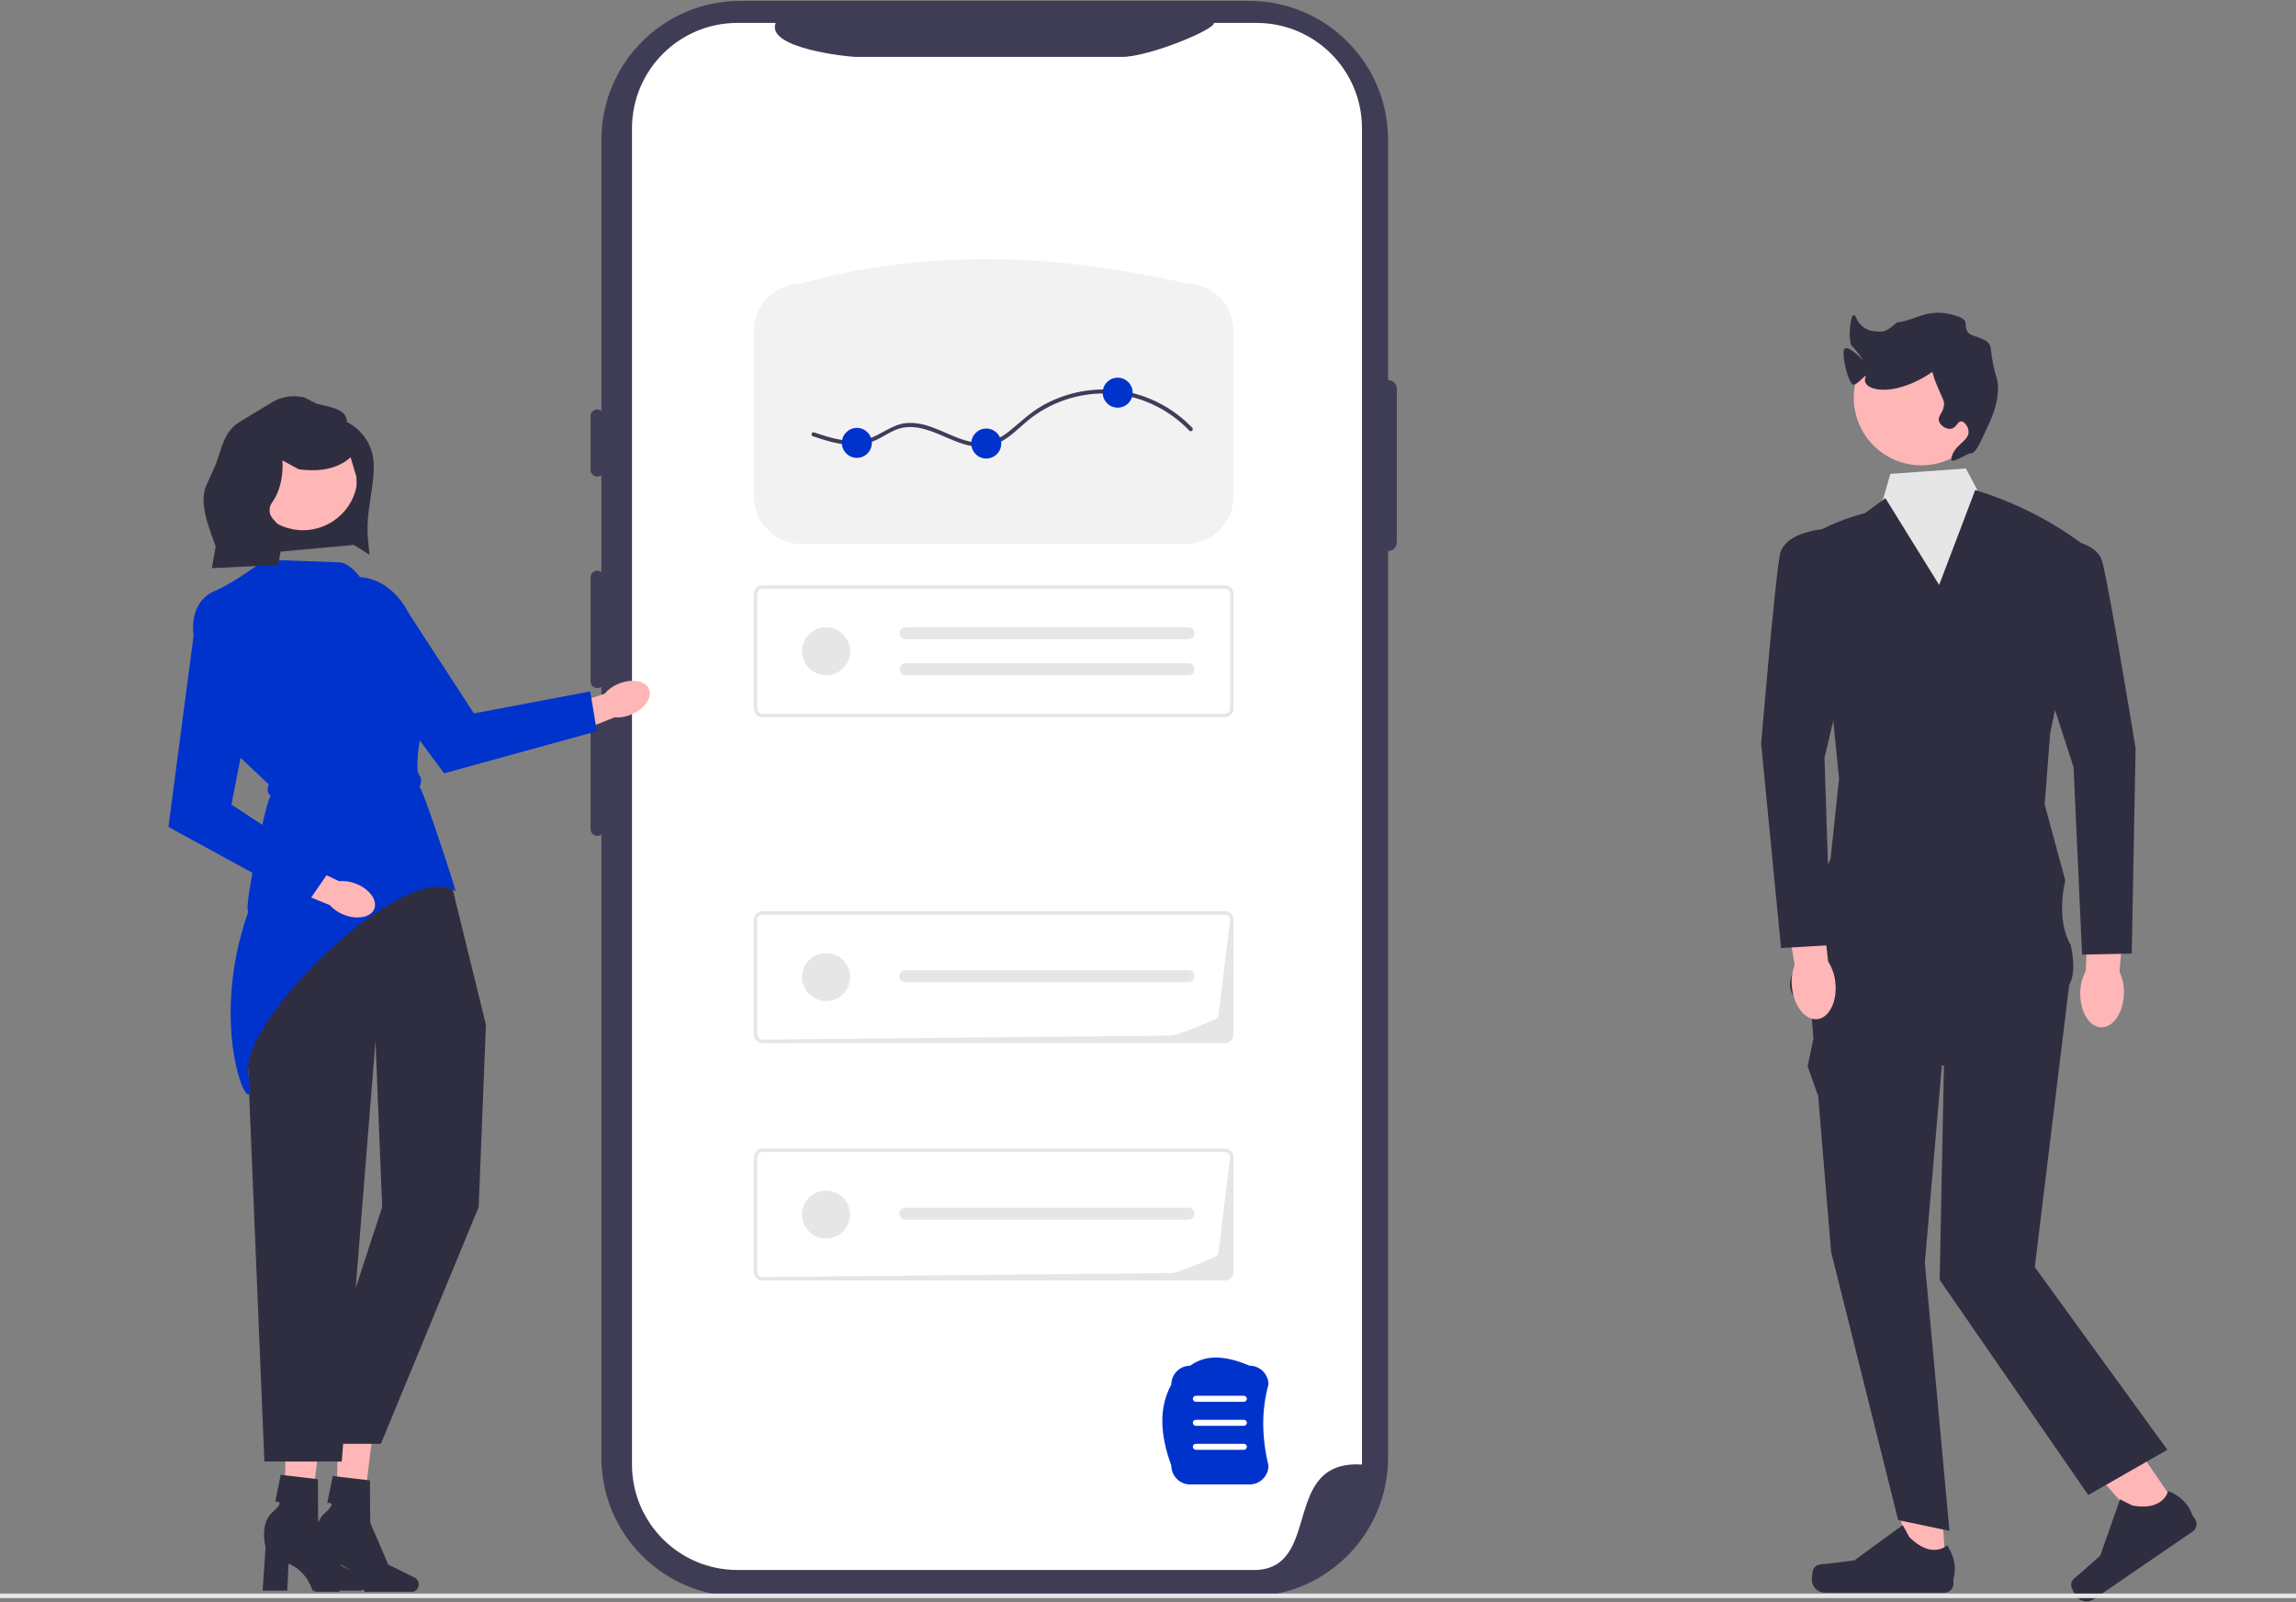 <svg width="900" height="628" viewBox="0 0 900 628" fill="none" xmlns="http://www.w3.org/2000/svg">
<rect x="0" y="0" width="900" height="628" fill="#808080" stroke="none"/>
<g clip-path="url(#clip0_6_415)">
<path d="M112.129 558.315L126.051 558.645L120.792 601.026L111.359 600.803L112.129 558.315Z" fill="#FFB6B6"/>
<path d="M143.724 620.484C143.724 619.333 143.125 618.292 142.2 617.836L131.811 612.703L124.727 596.275L124.62 579.723L110.023 578.007L107.912 588.551C107.912 588.551 112.259 587.902 106.893 592.561C101.526 597.22 104.11 606.334 104.11 606.334L102.94 623.37H112.599L113.118 612.775C120.631 615.963 122.473 623.37 122.473 623.37H141.198C142.593 623.37 143.724 622.078 143.724 620.484Z" fill="#2F2E41"/>
<path d="M132.521 558.782L146.443 559.112L141.184 601.493L131.751 601.27L132.521 558.782Z" fill="#FFB6B6"/>
<path d="M164.116 620.951C164.116 619.8 163.517 618.759 162.592 618.302L152.203 613.17L145.119 596.741L145.012 580.19L130.416 578.474L128.305 589.017C128.305 589.017 132.651 588.369 127.285 593.028C121.918 597.687 124.502 606.801 124.502 606.801L123.332 623.836H132.991L133.51 613.242C141.023 616.429 142.865 623.836 142.865 623.836H161.59C162.985 623.836 164.116 622.544 164.116 620.951Z" fill="#2F2E41"/>
<path d="M116.556 310.194L100.774 347.878C95.514 360.439 93.847 374.215 95.959 387.669L103.629 572.795H133.956L147.193 407.94L149.805 473.06L119.446 565.84H149.305L187.632 473.06L190.474 401.618L176.857 346.18L116.556 310.194Z" fill="#2F2E41"/>
<path d="M544.113 148.95V54.823C544.113 24.736 519.722 0.346 489.635 0.346H290.211C260.124 0.345 235.733 24.735 235.732 54.822V571.208C235.732 601.295 260.123 625.686 290.21 625.686H489.632C519.72 625.686 544.11 601.295 544.11 571.208V215.951C546.005 215.951 547.542 214.415 547.542 212.52L547.544 152.381C547.544 150.486 546.008 148.95 544.113 148.95Z" fill="#3F3D56"/>
<path d="M533.883 50.294V573.974C502.045 572.019 518.239 613.968 492.579 615.286H289.064C266.243 615.29 247.74 596.795 247.733 573.974V50.294C247.74 27.474 266.243 8.979 289.062 8.982H304.071C299.984 19.034 332.971 22.304 335.5 22.307H439.73C450.58 22.293 476.758 11.325 475.805 8.982H492.572C515.382 8.986 533.874 27.475 533.883 50.286V50.294Z" fill="white"/>
<path d="M234.129 160.479C232.677 160.479 231.497 161.66 231.497 163.111V184.164C231.497 185.615 232.677 186.796 234.129 186.796C235.58 186.796 236.76 185.615 236.76 184.164V163.111C236.76 161.66 235.58 160.479 234.129 160.479Z" fill="#3F3D56"/>
<path d="M234.129 223.638C232.677 223.638 231.497 224.818 231.497 226.27V267.06C231.497 268.511 232.677 269.691 234.129 269.691C235.58 269.691 236.76 268.511 236.76 267.06V226.27C236.76 224.818 235.58 223.638 234.129 223.638Z" fill="#3F3D56"/>
<path d="M234.129 281.534C232.677 281.534 231.497 282.714 231.497 284.165V324.955C231.497 326.407 232.677 327.587 234.129 327.587C235.58 327.587 236.76 326.407 236.76 324.955V284.165C236.76 282.714 235.58 281.534 234.129 281.534Z" fill="#3F3D56"/>
<path d="M854.84 592.4L842.351 600.954L803.413 556.857L821.844 544.232L854.84 592.4Z" fill="#FFB6B6"/>
<path d="M811.862 621.427C811.922 622.348 813.165 624.603 813.687 625.364C815.29 627.705 818.488 628.302 820.829 626.699L859.5 600.205C861.097 599.111 861.505 596.929 860.411 595.332L859.308 593.722C859.308 593.722 857.906 587.573 849.881 584.307C849.881 584.307 848.185 592.331 835.859 590.027L831.025 587.597L823.234 609.714L815.31 616.708C813.576 618.239 811.713 619.12 811.862 621.427Z" fill="#2F2E41"/>
<path d="M762.769 615.109L747.632 615.107L740.431 556.722L758.959 559.029L762.769 615.109Z" fill="#FFB6B6"/>
<path d="M710.908 614.765C710.437 615.559 710.188 618.121 710.188 619.044C710.188 621.881 712.488 624.181 715.325 624.181H762.202C764.138 624.181 765.707 622.612 765.707 620.677V618.725C765.707 618.725 768.026 612.859 763.252 605.629C763.252 605.629 757.318 611.29 748.451 602.424L745.837 597.687L726.91 611.529L716.419 612.82C714.124 613.103 712.089 612.777 710.908 614.765Z" fill="#2F2E41"/>
<path d="M709.697 393.226L710.836 406.994L708.569 417.942L712.697 429.485L717.746 490.516L744.062 595.739L764.155 599.969L754.509 494.864L761.991 408.169L709.697 393.226Z" fill="#2F2E41"/>
<path d="M795.083 333.454L718.236 334.521L709.697 393.222L761.991 417.771L760.323 501.608L818.563 585.915L849.582 568.193L797.605 496.597L812.16 377.212L795.083 333.454Z" fill="#2F2E41"/>
<path d="M738.197 195.447L724.639 212.847L731.044 346.261L781.207 345.194L789.745 228.857L779.073 198.972L775.211 192.275L770.592 183.603L740.981 185.718L738.197 195.447Z" fill="#E6E6E6"/>
<path d="M718.177 277.953L720.888 305.22L717.557 336.597L713.393 345.103L703.876 378.944C703.876 378.944 694.162 393.743 715.508 394.807C736.855 395.871 806.822 388.947 806.822 388.947C806.822 388.947 815.546 388.732 811.744 370.484C805.603 359.929 809.563 345.057 809.563 345.057L801.486 315.302L803.62 287.553L818.563 214.975C805.292 204.546 790.428 197.082 774.269 192.026L760.117 229.241L739.045 195.229L731.04 201.099C720.244 203.93 710.742 208.284 703.227 214.974L718.177 277.953Z" fill="#2F2E41"/>
<path d="M464.836 213.218H314.206C303.881 213.207 295.514 204.839 295.502 194.515V129.767C295.514 119.442 303.881 111.075 314.206 111.063C362.271 97.747 412.682 98.995 464.836 111.063C475.161 111.075 483.527 119.442 483.539 129.767V194.515C483.527 204.839 475.161 213.206 464.836 213.218Z" fill="#F2F2F2"/>
<path d="M480.182 281.076H298.861C297.007 281.074 295.505 279.572 295.503 277.719V232.741C295.506 230.888 297.008 229.386 298.861 229.384H480.182C482.036 229.386 483.537 230.888 483.54 232.741V277.72C483.537 279.573 482.036 281.075 480.182 281.077V281.076ZM298.861 230.727C297.749 230.728 296.848 231.629 296.846 232.741V277.72C296.848 278.832 297.749 279.733 298.861 279.734H480.182C481.294 279.733 482.196 278.832 482.197 277.72V232.741C482.196 231.629 481.294 230.728 480.182 230.727H298.861Z" fill="#E6E6E6"/>
<path d="M354.936 245.824C353.638 245.852 352.608 246.926 352.635 248.224C352.662 249.484 353.677 250.498 354.936 250.525H465.743C467.04 250.575 468.132 249.563 468.182 248.266C468.232 246.968 467.22 245.876 465.922 245.826H354.936V245.824Z" fill="#E6E6E6"/>
<path d="M354.936 259.931C353.638 259.958 352.608 261.033 352.635 262.331C352.662 263.59 353.677 264.605 354.936 264.631H465.743C467.04 264.681 468.132 263.669 468.182 262.372C468.232 261.074 467.22 259.982 465.922 259.933H354.936V259.931Z" fill="#E6E6E6"/>
<path d="M323.809 264.634C329.002 264.634 333.212 260.424 333.212 255.231C333.212 250.038 329.002 245.829 323.809 245.829C318.616 245.829 314.407 250.038 314.407 255.231C314.407 260.424 318.616 264.634 323.809 264.634Z" fill="#E6E6E6"/>
<path d="M480.182 501.843H298.861C297.007 501.841 295.505 500.339 295.503 498.486V453.509C295.506 451.655 297.008 450.153 298.861 450.151H480.182C482.036 450.153 483.537 451.655 483.54 453.509V498.487C483.537 500.34 482.036 501.842 480.182 501.844V501.843ZM298.861 451.494C297.749 451.495 296.848 452.396 296.846 453.509V498.487C296.848 499.599 297.749 500.5 298.861 500.501L459.584 498.917C460.697 498.916 477.561 492.627 477.563 491.514L482.197 453.509C482.196 452.396 481.294 451.495 480.182 451.494H298.861Z" fill="#E6E6E6"/>
<path d="M354.936 473.296C353.638 473.269 352.563 474.299 352.536 475.597C352.508 476.895 353.538 477.969 354.836 477.997C354.87 477.997 354.903 477.997 354.936 477.997H465.742C467.04 478.046 468.132 477.035 468.182 475.737C468.231 474.44 467.22 473.348 465.922 473.298H354.936V473.296Z" fill="#E6E6E6"/>
<path d="M323.809 485.401C329.002 485.401 333.212 481.191 333.212 475.998C333.212 470.805 329.002 466.596 323.809 466.596C318.616 466.596 314.407 470.805 314.407 475.998C314.407 481.191 318.616 485.401 323.809 485.401Z" fill="#E6E6E6"/>
<path d="M480.182 408.78H298.861C297.007 408.778 295.505 407.276 295.503 405.423V360.446C295.506 358.592 297.008 357.09 298.861 357.088H480.182C482.036 357.09 483.537 358.592 483.54 360.446V405.424C483.537 407.277 482.036 408.779 480.182 408.781V408.78ZM298.861 358.431C297.749 358.432 296.848 359.333 296.846 360.446V405.424C296.848 406.536 297.749 407.437 298.861 407.438L459.584 405.854C460.697 405.853 477.561 399.564 477.563 398.452L482.197 360.446C482.196 359.333 481.294 358.432 480.182 358.431H298.861Z" fill="#E6E6E6"/>
<path d="M354.936 380.233C353.638 380.206 352.563 381.236 352.536 382.534C352.508 383.832 353.538 384.906 354.836 384.934C354.87 384.934 354.903 384.934 354.936 384.934H465.742C467.04 384.983 468.132 383.972 468.182 382.674C468.231 381.377 467.22 380.285 465.922 380.235H354.936V380.233Z" fill="#E6E6E6"/>
<path d="M323.809 392.338C329.002 392.338 333.212 388.128 333.212 382.935C333.212 377.742 329.002 373.533 323.809 373.533C318.616 373.533 314.407 377.742 314.407 382.935C314.407 388.128 318.616 392.338 323.809 392.338Z" fill="#E6E6E6"/>
<path d="M753.145 182.369C767.776 182.369 779.636 170.509 779.636 155.879C779.636 141.248 767.776 129.388 753.145 129.388C738.515 129.388 726.655 141.248 726.655 155.879C726.655 170.509 738.515 182.369 753.145 182.369Z" fill="#FFB6B6"/>
<path d="M772.602 177.645C774.061 177.893 775.774 174.357 777.411 170.912C780.837 163.701 783.016 159.117 783.181 152.637C783.323 147.115 781.789 148.564 780.296 136.287C779.804 132.237 772.885 132.245 771.477 130.322C769.099 127.074 772.748 125.734 766.831 123.783C755.747 120.128 750.734 125.806 743.695 126.295C743.517 126.307 740.028 129.72 738.079 129.896C734.664 130.206 729.738 129.674 727.53 124.471C725.465 119.607 724.097 133.822 725.943 135.581C727.51 137.074 730.213 140.823 730.282 141.096C730.36 141.404 723.855 134.198 722.769 137.168C721.987 139.305 724.447 150.301 726.434 150.714C728.096 151.059 732.161 145.582 731.244 147.828C729.117 153.038 741.904 156.363 757.213 145.905C757.755 145.534 757.243 146.125 759.136 150.714C761.524 156.501 762.063 156.814 762.022 158.408C761.931 161.859 759.341 162.875 760.098 165.141C760.711 166.977 763.108 168.398 764.907 168.026C766.937 167.608 767.285 165.096 768.754 165.141C770.013 165.179 771.507 167.075 771.64 168.988C771.92 173.019 765.953 174.128 764.907 179.568C764.317 182.639 771.261 177.416 772.602 177.645Z" fill="#2F2E41"/>
<path d="M832.551 389.392C832.666 386.425 832.069 383.474 830.809 380.786L833.538 349.871L818.785 349.004L817.606 380.463C816.214 383.085 815.471 386.003 815.437 388.971C815.252 396.397 818.933 402.512 823.658 402.63C828.382 402.749 832.363 396.824 832.549 389.399L832.551 389.392Z" fill="#FFB6B6"/>
<path d="M801.169 264.73L812.802 300.686L816.141 374.123L835.614 373.725L837.125 293.284C837.125 293.284 827.42 233.844 824.171 220.485C820.921 207.125 790.957 212.076 790.957 212.076L801.169 264.73Z" fill="#2F2E41"/>
<path d="M318.657 170.986C324.159 172.812 329.926 174.661 335.798 174.349C338.471 174.207 341.042 173.57 343.465 172.437C345.952 171.274 348.224 169.695 350.74 168.594C359.989 164.546 369.161 171.461 377.786 174.056C382.09 175.351 386.615 175.661 390.825 173.858C395.476 171.865 398.984 168.062 402.813 164.887C411.398 157.768 422.601 153.93 433.743 154.221C445.967 154.539 457.799 159.938 466.217 168.769C466.923 169.51 468.043 168.387 467.338 167.648C459.982 159.93 450.069 154.726 439.513 153.149C428.935 151.569 417.953 153.681 408.652 158.949C403.945 161.614 400.17 165.264 396.023 168.669C391.985 171.985 387.496 174.122 382.173 173.418C373.002 172.203 365.113 165.137 355.602 165.777C349.527 166.186 345.188 170.757 339.472 172.214C332.653 173.952 325.525 171.596 319.079 169.456C318.108 169.134 317.692 170.665 318.657 170.986Z" fill="#3F3D56"/>
<path d="M335.876 179.438C339.121 179.438 341.751 176.808 341.751 173.563C341.751 170.318 339.121 167.687 335.876 167.687C332.631 167.687 330 170.318 330 173.563C330 176.808 332.631 179.438 335.876 179.438Z" fill="#0033CC"/>
<path d="M386.6 179.699C389.845 179.699 392.475 177.068 392.475 173.823C392.475 170.578 389.845 167.947 386.6 167.947C383.355 167.947 380.724 170.578 380.724 173.823C380.724 177.068 383.355 179.699 386.6 179.699Z" fill="#0033CC"/>
<path d="M438.112 159.767C441.357 159.767 443.988 157.136 443.988 153.891C443.988 150.646 441.357 148.016 438.112 148.016C434.867 148.016 432.236 150.646 432.236 153.891C432.236 157.136 434.867 159.767 438.112 159.767Z" fill="#0033CC"/>
<path d="M97.173 357.739C79.801 407.202 101.935 446.171 97.341 421.033C93.503 400.025 158.914 336.097 178.603 349.279C178.191 347.146 165.676 308.683 164.449 308.506C166.166 304.183 163.773 304.142 163.676 301.928C163.304 293.374 165.292 284.495 169.165 275.357C171.703 268.297 171.747 262.231 169.287 257.34C167.171 253.32 163.615 250.247 159.331 248.735L146.429 233.153C143.068 229.097 138.111 220.346 132.845 220.379L104.574 219.369C103.766 218.884 93.838 227.42 84.173 231.609C73.689 236.156 75.852 248.568 75.878 248.726L75.903 248.874L76.018 248.98L91.427 294.335L105.35 307.384C104.644 309.429 104.821 310.964 106.142 311.845C104.246 313.248 95.811 355.212 97.173 356.682L97.173 357.739Z" fill="#0033CC"/>
<path d="M242.441 267.977C240.338 268.816 238.468 270.146 236.985 271.856L214.597 279.531L218.56 290.076L240.844 281.156C243.102 281.314 245.365 280.929 247.444 280.033C252.675 277.862 255.798 273.403 254.415 270.074C253.032 266.745 247.672 265.806 242.441 267.977Z" fill="#FFB6B6"/>
<path d="M123.014 234.132L174.087 303.073L233.956 286.586L231.353 270.968L185.765 279.603L160.332 240.504C152.027 224.451 135.659 221.218 123.014 234.131V234.132Z" fill="#0033CC"/>
<path d="M489.837 581.766H466.529C462.459 581.766 459.147 578.454 459.147 574.384C454.729 562.379 454.172 551.611 459.147 542.616C459.147 538.546 462.459 535.234 466.529 535.234C473.421 530.235 481.457 531.753 489.837 535.234C493.907 535.234 497.219 538.546 497.219 542.616C494.391 552.794 494.595 563.413 497.219 574.384C497.219 578.454 493.907 581.766 489.837 581.766Z" fill="#0033CC"/>
<path d="M487.583 549.372H468.759C468.109 549.372 467.582 548.845 467.582 548.196C467.582 547.546 468.109 547.019 468.759 547.019H487.583C488.232 547.019 488.759 547.546 488.759 548.196C488.759 548.845 488.232 549.372 487.583 549.372Z" fill="white"/>
<path d="M487.583 558.782H468.759C468.109 558.782 467.582 558.255 467.582 557.606C467.582 556.956 468.109 556.429 468.759 556.429H487.583C488.232 556.429 488.759 556.956 488.759 557.606C488.759 558.255 488.232 558.782 487.583 558.782Z" fill="white"/>
<path d="M487.583 568.193H468.759C468.109 568.193 467.582 567.666 467.582 567.016C467.582 566.367 468.109 565.84 468.759 565.84H487.583C488.232 565.84 488.759 566.367 488.759 567.016C488.759 567.666 488.232 568.193 487.583 568.193Z" fill="white"/>
<path d="M900 624.536H0V626.315H900V624.536Z" fill="#E6E6E6"/>
<path d="M702.42 386.925C703.185 394.313 707.617 399.908 712.318 399.421C717.019 398.934 720.211 392.551 719.446 385.162C719.181 382.205 718.211 379.354 716.619 376.849L712.986 345.578L698.346 347.595L703.481 378.203C702.436 380.981 702.071 383.97 702.417 386.918L702.42 386.925Z" fill="#FFB6B6"/>
<path d="M723.962 260.185L730.029 206.894C730.029 206.894 699.769 204.3 697.574 217.873C695.378 231.445 690.347 291.461 690.347 291.461L698.139 371.538L717.583 370.413L715.175 296.941L723.962 260.185Z" fill="#2F2E41"/>
<path d="M139.431 213.5L98.548 217.222L97.341 174.73L141.881 173.466L139.431 213.5Z" fill="#2F2E41"/>
<path d="M118.757 207.796C130.607 207.796 140.213 198.19 140.213 186.34C140.213 174.491 130.607 164.885 118.757 164.885C106.908 164.885 97.302 174.491 97.302 186.34C97.302 198.19 106.908 207.796 118.757 207.796Z" fill="#FFB6B6"/>
<path d="M136.017 165.434C135.866 160.11 129.242 159.534 124.08 158.22L119.4 155.791C114.806 154.622 109.932 155.444 105.976 158.056L93.496 165.617C87.892 169.317 87.002 175.298 84.724 181.615L80.599 190.862C78.356 197.08 81.32 205.319 83.588 211.529L84.538 214.131L83.052 222.647L109.06 221.432L111.372 208.286L106.932 203.296C105.357 201.525 105.229 198.896 106.625 196.981C111.647 190.092 110.716 180.438 110.716 180.438L117.072 183.905C121.248 184.475 124.969 184.412 128.243 183.728C131.844 182.975 134.904 181.471 137.434 179.228L139.699 186.849C140.283 196.334 138.511 198.852 130.056 208.13L144.882 217.437L144.334 212.401C143.029 200.418 147.006 190.97 146.448 181.218C146.063 174.474 142.053 168.466 136.017 165.434Z" fill="#2F2E41"/>
<path d="M139.568 346.351C137.474 345.493 135.204 345.15 132.949 345.349L111.517 335.311L107.039 345.649L129.262 354.718C130.776 356.401 132.671 357.697 134.789 358.497C140.06 360.571 145.404 359.535 146.722 356.18C148.041 352.824 144.839 348.425 139.568 346.351Z" fill="#FFB6B6"/>
<path d="M77.203 239.025L66.026 324.093L120.535 353.837L129.516 340.798L90.732 315.329L99.612 269.539C104.795 252.224 95.27 238.525 77.204 239.024L77.203 239.025Z" fill="#0033CC"/>
</g>
<defs>
<clipPath id="clip0_6_415">
<rect width="900" height="627.253" fill="white" transform="translate(0 0.346)"/>
</clipPath>
</defs>
</svg>
